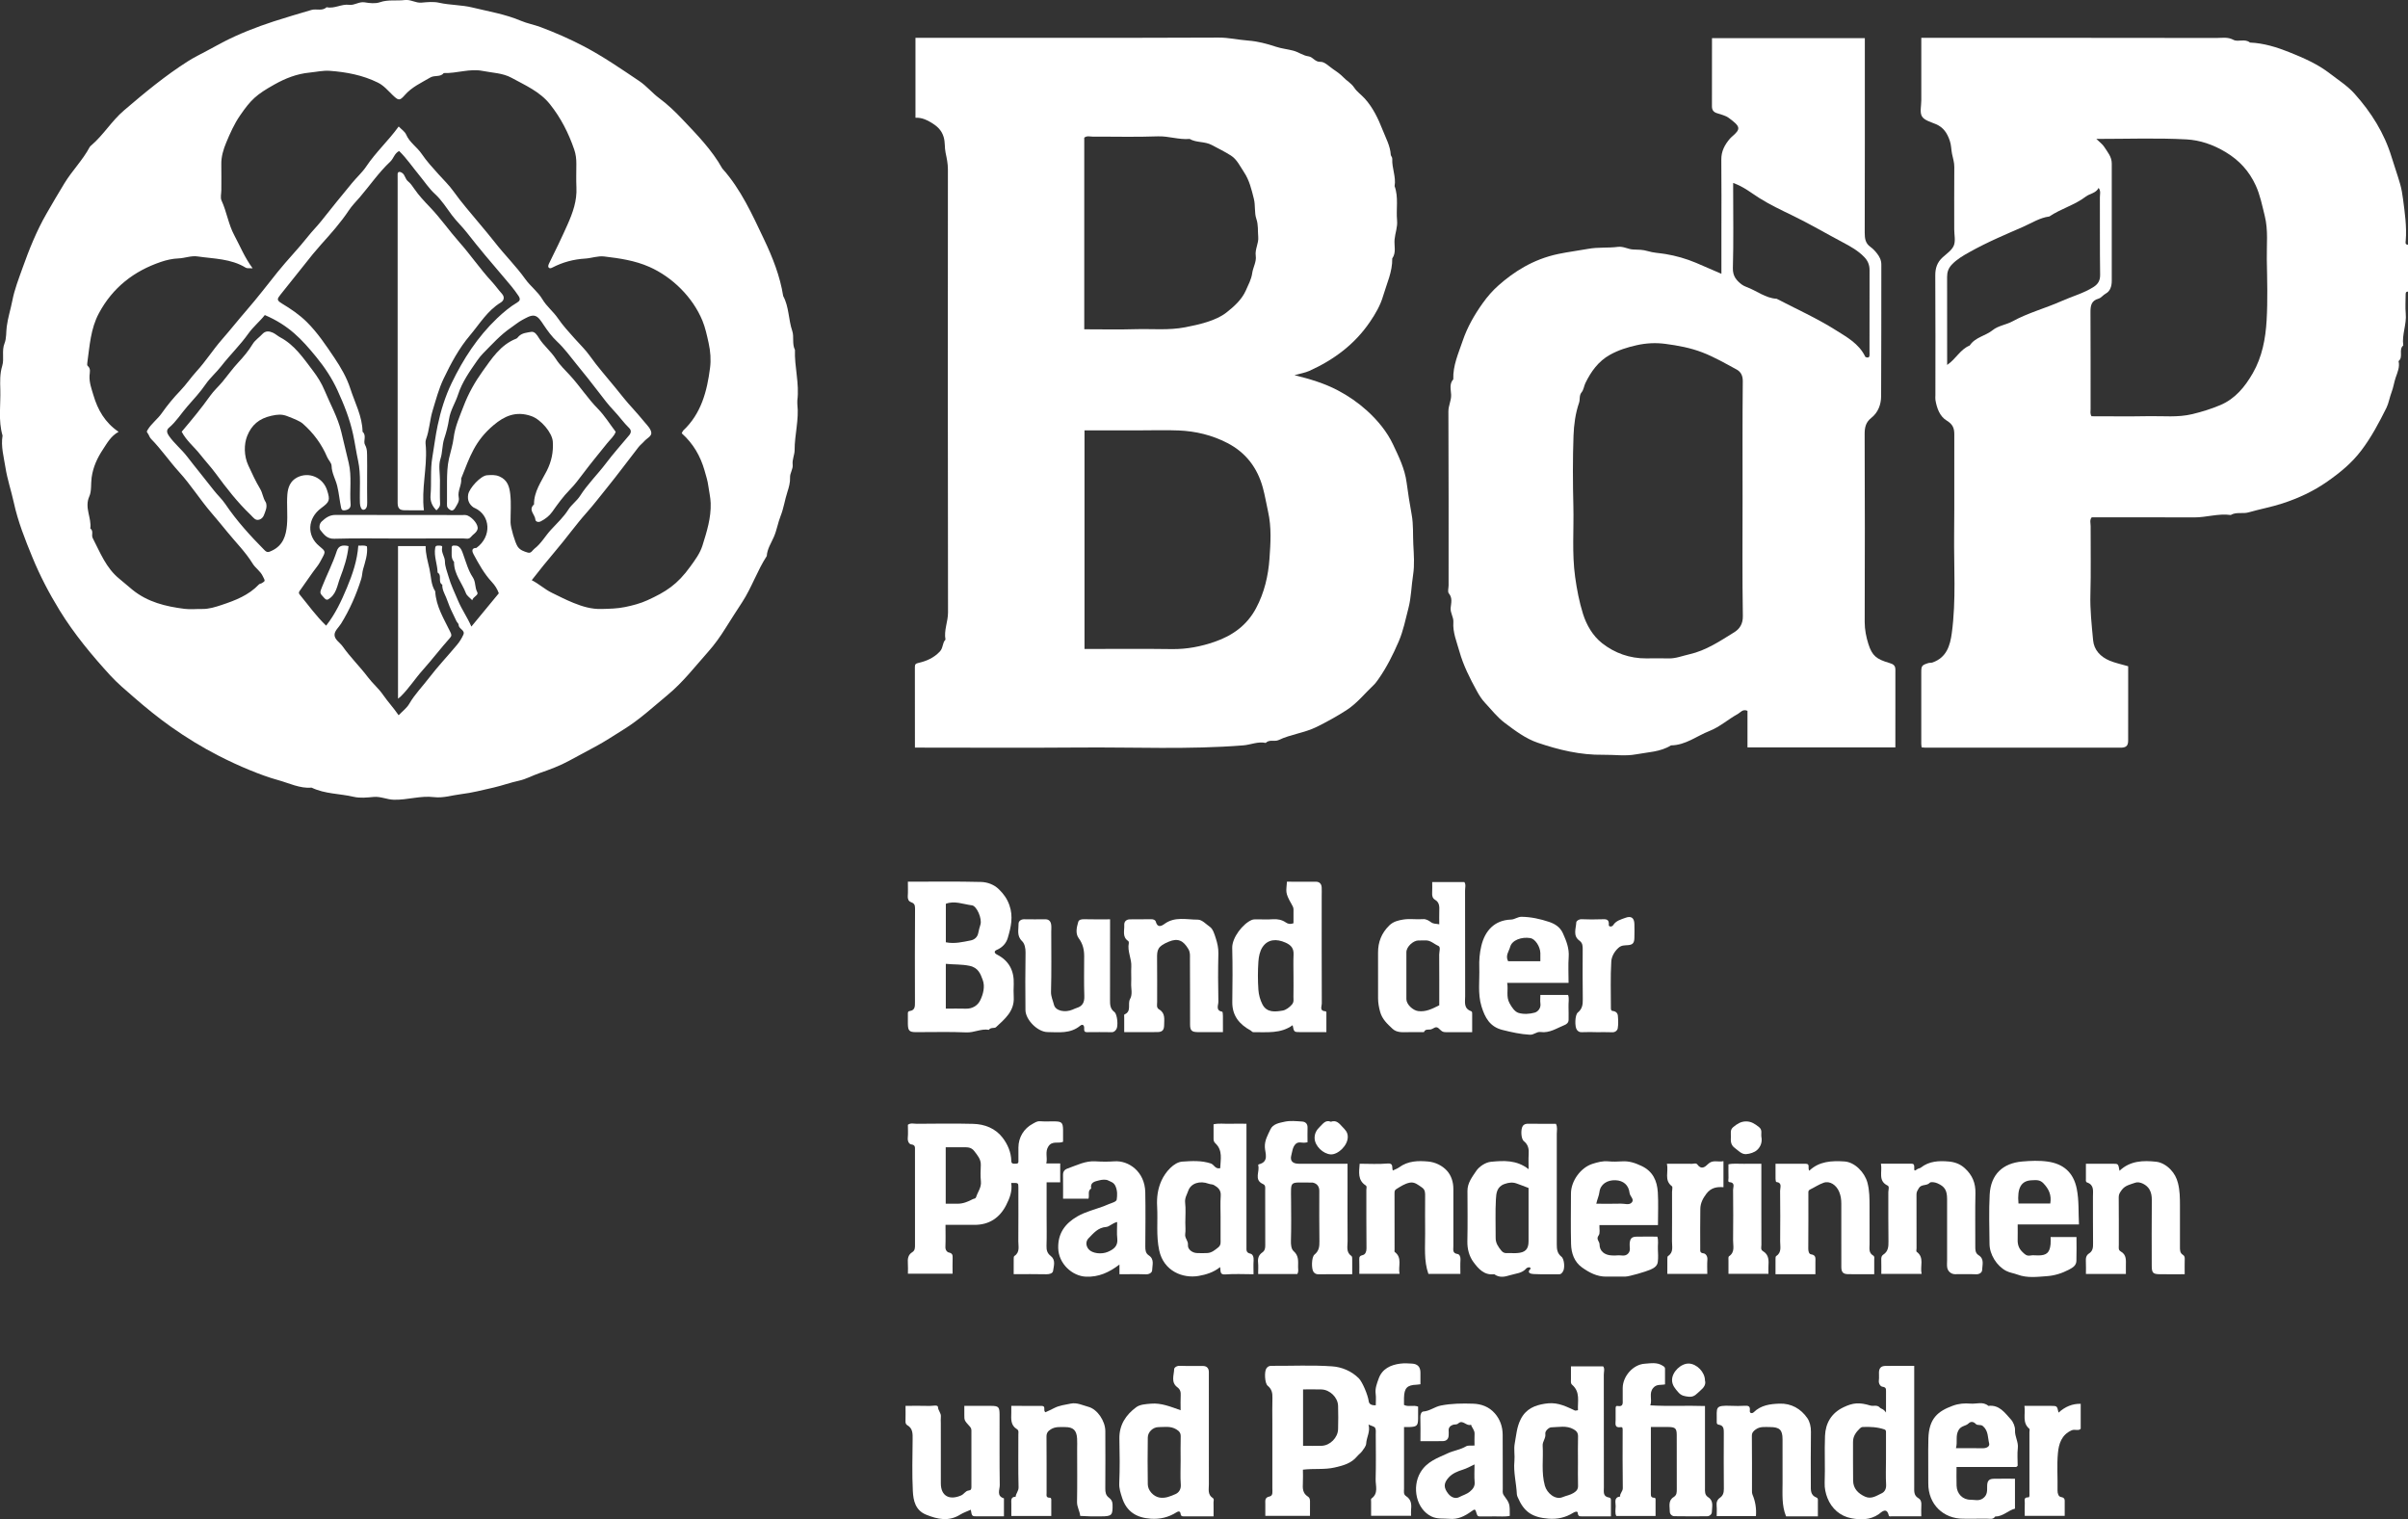 <svg xmlns="http://www.w3.org/2000/svg" id="Ebene_2" viewBox="0 0 1023.12 645.53"><rect x="0" y="0" width="1023.12" height="645.53" fill="#333333" stroke="none"/><defs><style>.cls-1{fill:#fff;}</style></defs><g id="Ebene_1-2"><path class="cls-1" d="m1023.12,123.93c-.99-.08-1,.61-1,1.29,0,2.66-.21,5.34.04,7.98.45,4.61-1.71,8.97-1.05,13.57-2.13,1.78.16,4.89-2,6.66.6,2.49-.47,4.82-1.22,6.99-.71,2.06-.97,4.22-1.76,6.25-.83,2.16-1.2,4.63-2.16,6.58-3.12,6.26-6.37,12.44-10.66,18.1-4.07,5.38-9.08,9.47-14.48,13.25-5.87,4.11-12.27,7.09-19.11,9.31-4.74,1.54-9.62,2.42-14.38,3.79-2.38.69-5.16-.3-7.54,1.11-5.26-.74-10.34,1.05-15.56,1.02-14.48-.07-28.96-.03-43.5-.03-.97,1.12-.46,2.49-.46,3.73-.05,9.65.18,19.31-.1,28.95-.19,6.57.55,13.06,1.15,19.55.38,4.16,3.17,7.04,6.95,8.64,2.41,1.02,5.03,1.54,7.95,2.4v14.6c0,5.66.03,11.31-.01,16.97-.01,2.16-.77,2.91-2.83,3.03-.5.03-1,0-1.5,0-27.29,0-54.59,0-81.88,0-.47,0-.94-.08-1.53-.13-.06-.53-.16-1-.16-1.46,0-10.15-.01-20.3,0-30.45,0-2.72.25-3.04,2.96-3.9.6-.19,1.21-.04,1.88-.28,5.9-2.12,7.4-7.09,8.13-12.47,1.88-13.96.84-28,.99-42.01.15-14.14,0-28.28.07-42.43.01-2.67-.69-4.3-3.21-5.83-2.98-1.8-4.21-5.27-4.8-8.75-.11-.65-.02-1.33-.02-1.99,0-16.97.06-33.94-.05-50.91-.02-3.14.81-5.62,3.13-7.72,1.72-1.56,3.92-3.02,4.74-5.01.82-1.99.18-4.59.18-6.91,0-8.82-.04-17.64.03-26.45.02-1.96-.57-3.73-.96-5.59-.38-1.84-.3-3.69-.96-5.6-1.1-3.21-2.66-5.64-5.84-7.01-2.12-.91-4.92-1.6-5.96-3.29-1.04-1.69-.3-4.5-.3-6.82,0-8.78,0-17.57,0-26.58h5.16c40.11,0,80.22-.02,120.33.05,2.35,0,4.69-.51,7.15.8,1.97,1.05,4.85-.66,7,1.15,5.87.24,11.45,1.99,16.77,4.12,6,2.41,11.99,5,17.24,9.07,3.56,2.76,7.39,5.16,10.42,8.54,7.08,7.9,12.63,16.69,15.75,26.92,1.17,3.84,2.53,7.61,3.63,11.47.6,2.1.97,4.32,1.24,6.45.75,5.8,1.62,11.64,1.14,17.54-.06.71-.4,1.78.98,1.79v19.97Zm-132.43-64.92c1.48,1.45,2.63,2.25,3.32,3.34,1.41,2.2,3.25,4.21,3.24,7.13-.04,16.62-.04,33.25,0,49.87,0,2.25-.67,4.37-2.5,5.35-1.19.63-1.94,1.84-3.07,2.16-3.3.92-3.49,3.24-3.47,6.06.08,13.63.03,27.26.05,40.89,0,.95-.29,1.96.4,3.05,8.01,0,16.14.12,24.26-.04,6.19-.12,12.38.62,18.56-.87,4.09-.99,8.06-2.22,11.89-3.84,6.32-2.67,10.46-7.74,13.79-13.53,3.99-6.94,5.44-14.67,5.89-22.45.5-8.61.23-17.28.08-25.92-.11-6.18.66-12.39-.89-18.56-1.09-4.36-1.94-8.79-3.83-12.89-2.78-6.02-6.87-10.59-12.78-14.14-5.32-3.2-10.95-5.1-16.68-5.4-12.42-.66-24.89-.2-38.26-.2Zm-63.38,96.05c3.78-2.58,5.59-6.66,9.59-8.26,2.32-3.56,6.71-4.05,9.81-6.57,2.29-1.86,5.71-2.24,8.39-3.71,6.66-3.65,14.02-5.56,20.89-8.63,4.5-2.01,9.32-3.28,13.51-5.95,1.91-1.22,2.85-2.72,2.81-5.21-.16-10.98-.05-21.96-.1-32.94,0-1.26.47-2.63-.54-3.95-1.16,2.3-3.72,2.36-5.45,3.69-4.73,3.62-10.59,5.13-15.48,8.45-4.08.51-7.52,2.8-11.16,4.39-3.66,1.6-7.34,3.18-10.98,4.83-4.07,1.85-8.09,3.83-11.98,6.01-2.61,1.46-5.23,2.99-7.34,5.23-1.41,1.49-2,3.16-1.99,5.18.03,12.3.02,24.59.02,37.45Z"></path><path class="cls-1" d="m338.78,170.23c0,.5-.05,1,0,1.5.76,6.58-1.19,13-1.16,19.56,0,1.91-1.08,3.98-.83,6.07.24,1.99-1.21,3.55-1.11,5.58.1,2.01-.52,4.21-1.11,6.01-1.11,3.4-1.59,6.99-2.9,10.27-1.15,2.89-1.6,5.95-2.83,8.81-1.15,2.67-2.87,5.18-3.06,8.22-4.05,6.24-6.39,13.38-10.47,19.65-2.38,3.66-4.77,7.34-7.08,11.04-2.18,3.5-4.6,6.9-7.27,9.9-5.57,6.26-10.74,12.99-17.22,18.36-6.15,5.09-12.04,10.59-18.85,14.78-3.95,2.44-7.82,5.05-11.95,7.25-3.68,1.96-7.37,3.93-11.03,5.94-4.08,2.24-8.44,3.84-12.77,5.33-2.91,1-5.62,2.55-8.68,3.21-3.63.79-7.14,2.08-10.76,2.91-4.57,1.04-9.18,2.24-13.76,2.79-3.81.45-7.59,1.75-11.55,1.27-5.73-.71-11.31,1.27-17.07,1.11-2.95-.08-5.6-1.46-8.58-1.19-2.81.26-5.78.58-8.46-.05-5.93-1.4-12.22-1.17-17.85-3.89-5.04.41-9.55-1.91-14.19-3.19-4.1-1.12-8.19-2.66-12.18-4.29-4.41-1.8-8.75-3.82-13-5.99-7.08-3.61-13.86-7.77-20.35-12.35-5.5-3.89-10.72-8.14-15.82-12.58-3.45-3.01-6.98-5.94-10.06-9.31-7.88-8.62-15.35-17.63-21.47-27.57-4.44-7.21-8.4-14.81-11.61-22.63-3.09-7.53-6.13-15.13-7.89-23.24-1.08-4.95-2.78-9.93-3.55-14.9-.68-4.41-2-8.93-1.23-13.53-1.89-6.44-.76-13.04-.95-19.56-.1-3.36-.22-6.71.82-10.11.92-3.01-.32-6.34.99-9.59.84-2.1.61-4.7.92-7.05.49-3.79,1.67-7.4,2.39-11.09.9-4.64,2.67-9.17,4.27-13.67,2.84-7.99,5.99-15.85,10.23-23.23,2.48-4.32,5.01-8.61,7.6-12.87,3.29-5.41,7.82-9.89,10.78-15.47.15-.28.45-.49.7-.71,5.14-4.41,8.64-10.36,13.78-14.76,8.72-7.46,17.54-14.79,27.26-20.96,2.63-1.67,5.42-3.01,8.14-4.48,2.18-1.18,4.34-2.38,6.53-3.52,6.99-3.63,14.31-6.48,21.77-8.92,5.29-1.73,10.64-3.26,15.97-4.85,2.12-.63,4.59.61,6.51-1.17,3.3.75,6.29-1.46,9.58-1.02,2.26.3,4.18-1.46,6.59-1.05,2.1.36,4.51.62,6.44-.04,3.55-1.23,7.1-.51,10.61-.94,2.53-.31,4.6,1.33,7.09,1.1,2.48-.22,5.09-.49,7.47.05,4.69,1.05,9.56.89,14.15,2.02,6.9,1.69,13.96,2.82,20.62,5.65,2.62,1.12,5.65,1.66,8.38,2.69,6.19,2.33,12.27,4.98,18.14,8.05,8.31,4.34,16.02,9.67,23.78,14.88,3.08,2.07,5.5,5.08,8.5,7.3,3.58,2.65,6.74,5.7,9.77,8.9,6.19,6.54,12.53,12.96,16.97,20.92,7.94,8.84,12.74,19.6,17.74,30.11,3.63,7.62,6.8,15.59,8.14,24.08,2.51,4.62,2.2,9.98,3.86,14.87.84,2.46-.17,5.46,1.14,8.03-.27,7.21,1.97,14.31,1,21.55Zm-49.15,13.96c.33-.68.4-1.03.61-1.22,7.72-7.22,10.18-16.78,11.45-26.69.44-3.42.18-6.99-.62-10.61-.71-3.21-1.42-6.52-2.63-9.45-4.05-9.82-12.68-18.47-22.55-22.83-6.16-2.72-12.61-3.64-19.15-4.42-2.76-.33-5.4.73-8.08.89-4.97.3-9.57,1.54-13.94,3.8-.68.35-1.26.53-1.68-.12-.19-.3-.08-.94.11-1.32,2.74-5.52,5.42-11.05,7.93-16.69,2.31-5.19,4.11-10.2,3.83-15.91-.16-3.32-.02-6.66-.03-9.99,0-2.08-.2-4.04-.91-6.11-2.4-6.99-5.68-13.43-10.29-19.22-4.31-5.41-10.51-8.05-16.33-11.24-3.78-2.07-8.15-2.1-12.25-2.92-5.51-1.11-11,1.08-16.55.9-1.47,1.85-3.85.79-5.73,1.89-3.82,2.25-7.86,4.04-10.88,7.52-2.14,2.46-2.67,2.3-5.13-.07-1.98-1.91-3.74-4.05-6.29-5.3-6.44-3.17-13.34-4.46-20.39-4.99-2.87-.21-5.75.47-8.59.75-5.5.54-10.25,2.43-14.95,5.06-7.69,4.31-9.97,6.43-14.61,13.18-2.49,3.63-4.23,7.57-5.89,11.56-1.2,2.89-2.11,5.91-2.06,9.14.06,3.66.01,7.32.01,10.98,0,1.5-.49,3.22.09,4.45,2.21,4.78,2.91,10.09,5.41,14.74,2.45,4.56,4.37,9.4,7.79,14.04-1.38-.1-2.32.11-2.91-.25-6.31-3.88-13.54-3.77-20.49-4.79-2.75-.4-5.41.74-8.08.84-2.62.1-5.17.7-7.44,1.47-11.49,3.89-20.51,10.88-26.38,21.81-3.55,6.62-3.92,13.81-4.92,20.94-.07.47-.14,1.21.12,1.42,1.46,1.19.89,2.79.81,4.16-.16,2.95.85,5.62,1.66,8.33,1.83,6.2,4.9,11.64,10.69,15.54-3.29,1.8-4.89,4.82-6.63,7.45-2.36,3.55-4.22,7.47-4.83,11.99-.37,2.7.04,5.73-.99,8.02-2.16,4.82,1.05,9.09.43,13.62,1.52,1.05.34,2.75,1.02,4.07,3.18,6.16,5.67,12.73,11.32,17.3,1.87,1.51,3.67,3.13,5.54,4.65,6.5,5.28,14.16,7.11,22.13,8.12,2.46.31,4.99.02,7.49.06,2.9.05,5.65-.83,8.29-1.71,5.79-1.92,11.51-4.12,15.87-8.73.29-.31.87-.32,1.25-.56,1.6-.98,1.35-.92.33-3.02-1.04-2.14-3.09-3.36-4.25-5.24-3.03-4.95-7.16-9.01-10.77-13.46-2.24-2.75-4.54-5.52-6.86-8.23-4.76-5.56-8.69-11.84-13.61-17.24-4.15-4.56-7.61-9.68-11.93-14.07-.72-.74-.87-1.69-1.43-2.4-.51-.64-.42-.8-.01-1.48,1.62-2.7,4.24-4.54,5.97-7.03,2.4-3.44,5.08-6.65,7.94-9.63,2.49-2.6,4.47-5.58,6.89-8.22,3.87-4.22,6.96-9.14,10.74-13.46,3.62-4.13,7.02-8.44,10.61-12.58,4.54-5.22,8.72-10.7,13.04-16.09,4.16-5.18,8.84-9.94,12.95-15.16,1.81-2.3,3.9-4.34,5.69-6.62,4.27-5.43,8.65-10.76,13.03-16.09,1.96-2.39,4.32-4.47,6-6.99,4.06-6.06,9.45-10.97,13.79-16.99,1.19,1.25,2.62,2.15,3.17,3.43,1.44,3.38,4.61,5.26,6.6,8.21,2.05,3.03,4.62,5.85,7.13,8.63,2.16,2.39,4.54,4.69,6.4,7.3,3.44,4.83,7.36,9.26,11.12,13.81,2.16,2.61,4.42,5.24,6.48,7.89,4.14,5.33,8.97,10.06,12.9,15.57,2.16,3.03,5.36,5.37,7.23,8.53,1.84,3.1,4.65,5.23,6.65,8.16,2.06,3.02,4.65,5.84,7.14,8.63,2.15,2.41,4.55,4.69,6.4,7.31,3.32,4.71,7.18,8.98,10.79,13.44,2.44,3.01,4.85,6.11,7.53,8.98,1.73,1.85,3.36,3.89,5.04,5.85,1.11,1.3,2.54,2.76,2.75,4.3.22,1.58-1.92,2.45-2.97,3.67-.76.88-1.73,1.58-2.44,2.49-4.5,5.78-8.86,11.68-13.47,17.37-2.83,3.49-5.56,7.08-8.53,10.42-4.72,5.3-8.8,11.08-13.39,16.44-3.41,3.99-6.66,8.08-10,12.34,3.1,1.56,5.49,3.85,8.5,5.32,3.05,1.49,6.03,3.03,9.21,4.31,3.9,1.58,7.71,2.72,11.91,2.6,3.38-.09,6.71-.13,10.11-.84,3.24-.68,6.41-1.5,9.35-2.84,7.85-3.58,12.75-6.61,18.35-14.42,1.95-2.72,4.04-5.46,5.11-8.85,1.85-5.91,3.7-11.74,3.49-18.05-.08-2.43-.66-4.73-.97-7.09-.3-2.37-1.02-4.61-1.66-6.84-1.72-5.99-4.75-11.3-9.61-15.66Zm-77.7,67.87c-.66-1.86-1.66-3.39-2.99-4.82-3.22-3.47-5.51-7.62-7.74-11.76-.52-.97-1.16-2.69,1.21-2.68,6.68-4.87,6.03-13.94-.74-16.98-.14-.06-.3-.1-.42-.18-1.94-1.35-2.73-3.16-2.33-5.53.45-2.7,5.36-8.05,8.02-8.19,1.69-.09,3.38-.3,5.25.5,3.56,1.53,4.27,4.58,4.61,7.56.45,3.94.1,7.97.12,11.97.01,2.12,1.9,8.58,3,10.24,1.03,1.55,2.69,2.11,4.35,2.59,1.45.42,1.93-.99,2.8-1.65,2.9-2.21,4.61-5.45,7.05-8.07,2.54-2.74,5.33-5.36,7.31-8.47,1.44-2.27,3.65-3.74,5.02-5.89,3.2-5.02,7.47-9.16,11.03-13.88,3.1-4.11,6.55-7.95,9.85-11.91.86-1.03.96-2.12,0-3.04-2.35-2.26-4.2-4.97-6.42-7.29-2.37-2.48-4.46-5.22-6.48-7.89-3.06-4.05-6.28-8.02-9.47-11.94-2.65-3.25-5.14-6.73-8.27-9.65-2.21-2.05-4.04-4.57-5.73-7.09-1.11-1.65-2.26-3.65-4.01-3.89-1.6-.22-3.5.99-5.12,1.85-1.65.89-3.11,2.14-4.67,3.2-4.51,3.07-8.12,7.13-11.92,10.97-.88.89-1.67,1.88-2.42,2.95-3.21,4.62-6.46,9.16-8.22,14.6-1.14,3.51-3.25,6.59-3.83,10.44-.41,2.7-1.13,5.53-2,8.13-.97,2.89-.7,5.87-1.65,8.77-.88,2.71-.19,5.93-.19,8.92,0,3.33-.1,6.66.05,9.98.06,1.4-.73,2.08-1.55,2.89-1.79-1.78-2.72-3.85-2.5-6.44.46-5.34-.17-10.67.76-16.1.77-4.5,1.31-9.1,2.27-13.6,1.32-6.21,3.19-12.25,5.96-17.99,4.92-10.2,11.03-19.59,19.26-27.44,2.63-2.51,5.46-4.89,8.64-6.79,1.01-.6,1.44-1.33.46-2.79-1.86-2.8-4.07-5.35-6.2-7.84-5.36-6.25-10.67-12.53-15.72-19.02-2.01-2.57-4.4-4.8-6.33-7.37-2.31-3.06-4.31-6.37-7.16-8.97-2.54-2.32-4.41-5.21-6.57-7.82-2.94-3.55-5.51-7.39-8.72-10.5-2.01,1-2.34,3.18-3.75,4.5-4.87,4.57-8.65,10.1-12.96,15.14-1.56,1.82-3.32,3.56-4.63,5.54-3.47,5.24-7.64,9.89-11.8,14.52-2.39,2.66-4.67,5.47-6.83,8.25-3.43,4.4-7.01,8.68-10.44,13.07-1.38,1.77-1.76,2.34.53,3.73,3.83,2.3,7.51,4.78,10.68,7.93,4.55,4.52,8.08,9.83,11.65,15.12,2.79,4.14,5.31,8.5,6.81,13.15,1.94,6.03,5.1,11.77,5.2,18.33,1.86,1.61.15,3.97,1.04,5.55,1.06,1.89.84,3.73.89,5.63.06,2.33.01,4.66.01,6.99,0,3.99-.05,7.99.03,11.98.03,1.42-.28,2.91-1.63,3-.83.06-1.41-1.4-1.46-2.76-.22-6.02.52-12.03-.78-18.09-.79-3.66-1.32-7.42-2.11-11.13-1.4-6.55-3.86-12.7-6.62-18.73-2.35-5.15-5.45-9.82-9.07-14.24-6.1-7.45-11.56-13.39-21.83-17.79-2.14,2.74-4.9,4.92-7.02,7.91-3.44,4.86-7.81,9.06-11.47,13.78-2.11,2.71-4.76,4.96-6.66,7.73-2.29,3.33-5.01,6.27-7.63,9.24-2.69,3.05-4.82,6.59-7.98,9.25-1.12.94-.89,2.12,0,3.4,2.26,3.24,5.37,5.72,7.73,8.79,3.7,4.82,7.59,9.49,11.3,14.29,1.59,2.06,3.54,3.81,4.96,5.92,4.83,7.15,10.58,13.47,16.63,19.57,1.16,1.17,1.74.9,3.2.21,4.72-2.25,5.95-6.39,6.34-10.85.38-4.29-.16-8.66.17-12.97.22-2.9,1.18-5.75,4.18-7.28,5.01-2.55,10.99.02,12.72,5.49,1.34,4.23,1.07,4.88-2.52,7.54-5.89,4.36-6.18,11.75-.84,16.12,2.73,2.23,2.73,2.36,1.33,4.98-.66,1.23-1.27,2.47-2.16,3.62-2.51,3.23-4.73,6.68-7.14,9.99-.52.72-1.01,1.21-.29,2.08,3.65,4.41,6.96,9.12,11.2,13.16,3.95-5.01,6.5-10.56,8.82-16.1,2.39-5.7,4.41-11.62,4.84-17.89,1.34.07,2.49-.32,3.69.34.37,3.34-.76,6.54-1.65,9.67-.39,1.36-.35,2.75-.79,4.14-2.1,6.68-4.88,13-8.54,18.94-.98,1.59-2.78,3.05-2.8,4.78-.03,2.03,2.29,3.29,3.46,4.95,3.24,4.6,7.34,8.59,10.74,13.09,1.97,2.62,4.51,4.73,6.33,7.36,2.1,3.03,4.59,5.69,6.7,8.79,1.62-1.7,3.46-3.05,4.51-4.86,2.33-4.04,5.59-7.32,8.37-10.97,3.73-4.88,7.98-9.35,11.91-14.07,1.09-1.31,2.04-2.8,2.72-4.35.86-1.95-2-2.37-2-4.14,0-.53-.66-1.03-.94-1.59-.82-1.66-1.61-3.32-2.39-5-.77-1.68-1.31-3.45-2.03-5.15-.71-1.67-1.71-3.37-1.59-5.33-2.04-1.19.04-3.97-2-5.16-.06-3.55-1.66-6.95-1.01-10.57.17-.94.78-.86,1.44-.87.64,0,1.69-.06,1.51.7-.53,2.24,1.18,3.93,1.18,6.09,0,2.11.94,4.22,1.51,6.31.99,3.58,2.65,6.89,4.07,10.29,1.58,3.77,3.92,7,5.65,10.99,4.08-4.94,7.87-9.54,11.65-14.13Z"></path><path class="cls-1" d="m388.74,317.68c0-11.65.01-22.95-.02-34.25,0-1.2.31-1.5,1.58-1.79,3.39-.78,6.48-2.12,9.03-4.83,1.47-1.57,1.02-3.67,2.39-5.05-.73-3.95,1.09-7.63,1.08-11.57-.11-62.75-.09-125.5-.05-188.25,0-2.44-.49-4.74-.99-7.08-.46-2.16-.14-4.33-.81-6.63-.91-3.08-2.94-4.71-5.16-6.08-1.9-1.16-4.12-2.25-6.82-2.13V16.07h4.89c41.29,0,82.59.07,123.88-.1,4.28-.02,8.36.96,12.56,1.27,3.95.29,7.93,1.32,11.83,2.62,2.27.76,4.91,1.03,7.33,1.66,2.21.57,4.23,2.12,6.45,2.41,2.03.27,2.76,2.47,5.16,2.35,1.67-.09,3.49,1.82,5.16,2.97,1.57,1.08,3.2,2.18,4.5,3.55,1.47,1.56,3.41,2.54,4.65,4.44,1.16,1.77,3.05,3.05,4.5,4.65,3.5,3.88,5.71,8.56,7.58,13.33,1.34,3.43,3.23,6.74,3.46,10.58.03.45.67.99.63,1.71-.21,3.9,1.68,7.62.99,11.57,1.75,4.76.59,9.72,1.05,14.56.27,2.83-.81,5.38-1.06,8.08-.25,2.7.81,5.57-.99,8.08.12,5.64-2.31,10.62-3.85,15.86-1.22,4.17-3.32,7.73-5.65,11.14-6.44,9.48-15.34,16.11-25.72,20.78-1.81.81-3.84,1.13-6.32,1.82,6.7,1.66,12.75,3.48,18.39,6.45,4.51,2.37,8.63,5.21,12.43,8.65,4.6,4.18,8.52,8.94,11.1,14.43,2.41,5.11,4.97,10.27,5.73,16.12.6,4.55,1.33,9.13,2.15,13.62.78,4.28.47,8.43.69,12.62.22,4.32.57,8.73-.09,12.96-.74,4.72-.79,9.57-1.98,14.14-1.24,4.76-2.17,9.63-4.17,14.24-2.42,5.59-5.09,10.95-8.6,15.94-.65.92-1.31,1.84-2.1,2.58-3.8,3.6-7.06,7.77-11.55,10.64-4.06,2.6-8.22,4.9-12.56,7.05-5.22,2.58-11,3.12-16.18,5.59-1.68.8-3.92-.41-5.48,1.22-3.3-.71-6.36.79-9.57,1.04-23.16,1.84-46.35.72-69.53.91-23.14.19-46.29.04-69.93.04Zm72.06-41.95c12.56,0,24.86-.13,37.15.05,6.31.09,12.36-1.09,18.2-3.12,7.46-2.59,13.62-6.92,17.52-14.23,3.55-6.63,5.19-13.81,5.71-21.02.47-6.6.92-13.34-.6-20.07-.75-3.33-1.3-6.78-2.21-10.1-2.31-8.46-7.2-14.95-15.09-19.02-6.5-3.36-13.47-5.04-20.73-5.33-5.48-.22-10.98-.04-16.47-.04h-23.49v92.88Zm-.11-135.82c7.51,0,14.66.17,21.8-.05,7.02-.21,14.03.56,21.09-.81,5.85-1.13,12.96-2.74,17.42-6.2,3.34-2.59,6.66-5.62,8.34-9.45,1.01-2.31,2.34-4.7,2.71-7.37.34-2.47,1.86-4.79,1.5-7.33-.41-2.85,1.32-5.32,1.05-8.08-.24-2.54.1-5.01-.8-7.64-.9-2.6-.33-5.64-1.06-8.54-.99-3.95-1.91-7.87-4.17-11.26-1.67-2.5-2.99-5.45-5.57-7.09-2.59-1.65-5.39-3.02-8.11-4.47-3.03-1.63-6.53-.9-9.43-2.59-4.58.41-8.95-1.28-13.58-1.1-9.14.35-18.31.08-27.47.13-1.24,0-2.62-.5-3.73.44v81.42Z"></path><path class="cls-1" d="m731.4,116.32v-17.55c0-10.32.07-20.63-.04-30.95-.04-3.6,1.48-6.39,3.7-8.96.22-.25.45-.49.71-.71,4.13-3.47,3.69-4.39-1.25-8.06-1.43-1.06-3.38-1.44-5.12-2.04-1.42-.49-2.02-1.35-2.02-2.89.04-9.62.02-19.23.02-28.96h64.94v4.3c0,26.12.03,52.25-.05,78.37,0,2.46.27,4.49,2.42,6.03,1.07.76,2.01,1.77,2.82,2.81,1.07,1.37,1.83,2.85,1.82,4.74-.05,18.64.04,37.27-.09,55.91-.02,3.52-1.27,6.9-4.19,9.2-2.32,1.83-2.82,4.02-2.81,6.87.11,26.62.1,53.24.02,79.87,0,3.25.64,6.39,1.58,9.35,1.6,4.99,3.41,6.41,8.89,8.02,1.67.49,2.57,1.06,2.57,2.86-.03,10.95-.01,21.91-.01,33.01h-62.83v-15.53c-2.03-.9-3,.73-4.06,1.31-4.1,2.24-7.72,5.54-12,7.21-5.43,2.12-10.23,6.1-16.43,6.16-4.54,2.83-9.87,2.87-14.86,3.81-4.5.85-9.29.12-13.95.19-9.63.15-18.87-2.07-27.85-5.13-5.14-1.75-9.6-5.13-13.99-8.43-3.23-2.43-5.63-5.6-8.35-8.48-1.39-1.47-2.51-3.24-3.49-5.03-2.96-5.41-5.77-10.93-7.43-16.88-1.13-4.06-2.87-8.06-2.56-12.41.15-2.15-1.35-3.85-1.15-6.09.18-1.97.89-4.16-.79-6.14-.57-.68-.09-2.25-.09-3.42,0-24.63.05-49.25-.08-73.88-.01-2.49,1.26-4.6,1.16-7.08-.09-2.18-.88-4.6.92-6.57-.21-5.82,2.18-10.99,3.98-16.32,1.96-5.79,4.94-11,8.48-15.97,2-2.82,4.24-5.39,6.79-7.64,6.27-5.53,14.43-11.04,25.43-13.33,4.2-.88,8.45-1.39,12.63-2.16,4.26-.78,8.44-.3,12.6-.84,2.4-.31,4.33,1.04,6.58,1.12,2.04.07,4.01.03,6.16.69,2.27.71,4.98.81,7.5,1.23,4.47.74,8.78,1.98,12.94,3.72,3.4,1.43,6.78,2.92,10.79,4.66Zm8.99,96c0-16.8-.08-33.61.09-50.41.02-2.41-.94-4-2.59-4.9-4.73-2.56-9.38-5.26-14.47-7.24-5.18-2.01-10.55-2.98-15.89-3.68-3.89-.51-7.97-.36-12.1.57-4.05.91-7.76,2.07-11.35,4.06-5,2.77-8.1,7.18-10.49,12.08-.55,1.14-.75,2.87-1.54,3.8-1.21,1.43-.62,3.07-1.14,4.55-1.54,4.46-2.18,9.28-2.35,13.97-.36,9.97-.3,19.97-.06,29.94.24,10.01-.64,20.01.75,30.06.74,5.35,1.75,10.6,3.33,15.66,1.5,4.79,4.19,9.41,8.14,12.51,5.36,4.2,11.75,6.49,18.76,6.44,3.16-.03,6.33-.07,9.49.01,3.07.08,5.85-1.09,8.76-1.74,7.15-1.6,13.06-5.63,19.09-9.35,2.31-1.42,3.75-3.54,3.69-6.94-.27-16.47-.12-32.94-.12-49.41Zm-4-134.6v2.31c0,11.3.2,22.61-.12,33.9-.09,3.38,1.53,5.22,3.71,6.91.48.37,1.31.81,2.02,1.07,4.34,1.56,8.04,4.76,12.88,5.03,8.34,4.34,16.98,8.22,24.91,13.21,4.73,2.97,10.06,5.83,12.71,11.38.1.21.53.29.83.36.62.14.91-.26.98-.78.07-.49.01-1,.01-1.49,0-11.63-.02-23.27.02-34.9,0-2.22-.76-3.98-2.29-5.55-2.57-2.66-5.77-4.45-8.95-6.13-7.22-3.83-14.27-7.97-21.64-11.54-4.71-2.28-9.46-4.53-13.95-7.35-3.38-2.12-6.53-4.79-11.14-6.42Z"></path><path class="cls-1" d="m584.54,597.07c0-1.61.17-3.27-.04-4.87-.32-2.34.56-4.47,1.28-6.49,1.48-4.13,5.06-5.82,9.18-6.34,1.64-.21,3.33-.12,4.99-.01,2.4.15,3.55,1.42,3.57,3.78.01,1.64,0,3.27,0,5-.67.08-1.13.16-1.59.18-4.06.14-5.27,1.38-5.39,5.56-.03.99,0,1.99,0,3.03,1.84.97,3.9-.07,5.99.72,0,1.72.03,3.52,0,5.32-.06,2.73-.61,3.24-3.5,3.35-.66.03-1.33,0-2.48,0v5.3c0,6.99,0,13.98,0,20.97,0,1.11-.34,2.33.9,3.12,2.1,1.34,2.34,3.38,2.1,5.62-.09.82-.01,1.65-.01,2.71h-16.98c0-1.96,0-3.92,0-5.89,0-.49-.13-1.25.11-1.42,3.15-2.2,1.74-5.45,1.82-8.24.18-6.32.07-12.64.05-18.97,0-.97.16-2.12-.28-2.86-.38-.63-1.54-.8-2.8-1.38.86,2.94-.83,5.34-.99,8.06-.06,1.11-1.02,2.23-1.73,3.24-.57.8-1.44,1.38-2.08,2.15-2.5,3.01-5.78,3.92-9.55,4.78-4.42,1.01-8.75.35-13.52.93,0,1.85.09,3.8-.02,5.74-.13,2.21-.07,4.29,2.06,5.64,1,.63.99,1.59.97,2.6-.04,1.82-.01,3.63-.01,5.65h-18.98c0-1.73-.02-3.37,0-5.01.02-1.38-.38-2.79,1.83-3.24,1.54-.31,1.16-2.13,1.16-3.42,0-9.32,0-18.64,0-27.95,0-3.49-.08-6.99.03-10.48.07-2.08-.27-3.78-2.02-5.2-1.25-1.02-1.48-6.03-.55-7.34.46-.66,1.04-1.11,2.04-1.11,8.65.06,17.34-.39,25.95.22,4.02.28,8.18,1.97,11.3,5.1,1.47,1.47,3.83,6.98,4.2,9.74q.24,1.81,3,1.7Zm-30.89,17.23c2.93,0,5.42.07,7.9-.02,3.57-.12,6.88-3.45,6.98-7.05.09-3.31.1-6.63,0-9.94-.11-3.57-3.46-6.83-7.07-6.95-2.6-.08-5.2-.02-7.81-.02v23.97Z"></path><path class="cls-1" d="m429.65,502.65c.55,3.41-.68,6.52-2.17,9.42-2.75,5.36-7.19,8.34-13.39,8.34-3.98,0-7.96,0-12.36,0,0,3.17.09,6.28-.04,9.39-.05,1.25.67,2.19,1.41,2.34,1.5.31,1.71,1.03,1.66,2.32-.09,2.15-.02,4.31-.02,6.69h-18.98c0-1.47.09-2.94-.02-4.4-.14-1.91.07-3.61,1.87-4.73,1.14-.7,1.17-1.81,1.16-3.02-.03-13.47-.02-26.94-.01-40.42,0-1.15.18-2.12-1.59-2.36-.98-.13-1.59-1.42-1.46-2.8.17-1.81.04-3.65.04-5.53,1.17-.89,2.54-.41,3.8-.42,7.99-.05,15.98-.18,23.96.03,4.89.13,9.44,1.92,12.46,5.85,2.14,2.79,3.64,6.17,3.72,9.9.03,1.25.79,1.19,1.64,1.17.66-.02,1.37.06,1.38-.91,0-2-.01-3.99,0-5.99.04-4.3,2.31-8.06,6.11-10.07.96-.51,1.8-1.16,3.08-1.06,2.15.17,4.32,0,6.48.06,2.74.06,3.25.63,3.3,3.56.03,1.66,0,3.31,0,5.11-1.97.88-4.6-.56-6.22,1.93-1.55,2.38-.29,4.74-.9,7.26h5.91v8.04h-5.78v14.49c0,4.16.1,8.32-.04,12.47-.06,1.8.31,3.17,1.76,4.29,2.27,1.76,1.31,4.23,1.03,6.38-.13,1.01-1.49,1.45-2.83,1.42-4.48-.11-8.97-.04-13.91-.04,0-2.13-.01-4.24.01-6.34,0-.47,0-1.18.26-1.36,2.49-1.61,1.68-4.1,1.7-6.3.06-7.65.03-15.3.02-22.95,0-1.86-.04-1.86-3.04-1.79Zm-27.84,8.78c1.93,0,3.42-.02,4.91,0,2.43.05,4.55-.86,6.65-1.96.52-.27,1.1-.06,1.39-.94.72-2.2,2.3-4.05,2.01-6.65-.26-2.29-.1-4.63-.04-6.95.06-2.44-1.4-4.04-2.76-5.84-1.36-1.8-3.04-1.64-4.83-1.64-2.44,0-4.88,0-7.32,0v23.97Z"></path><path class="cls-1" d="m385.74,374.61c10.5,0,20.79-.16,31.07.11,2.7.07,5.53,1.07,7.64,3.15,1.94,1.9,3.43,3.91,4.41,6.67,1.76,4.93.66,9.44-.68,13.99-.68,2.31-2.35,4.08-4.74,5.09-1.12.47-1.05,1.33.15,1.94,5.16,2.64,7.34,6.92,7.13,12.59-.07,1.83-.1,3.67,0,5.49.35,5.97-3.81,9.31-7.56,12.8-.6.56-2.24-.05-3,1.1-3.28-.57-6.25,1.25-9.58,1.1-7.14-.33-14.31-.08-21.47-.11-2.77-.01-3.31-.63-3.37-3.48-.02-1.33,0-2.66,0-3.99,0-.65-.14-1.36.79-1.5,2.24-.32,2.23-1.93,2.22-3.67-.03-13.31-.06-26.62.04-39.93.01-1.58-.42-2.21-1.84-2.72-.88-.32-1.33-1.27-1.25-2.44.14-1.96.04-3.93.04-6.17Zm16.12,53.93c3,0,5.8-.06,8.59.02,2.71.07,4.9-1.35,5.95-3.4,1.35-2.66,2.2-6,1.14-8.82-.91-2.43-1.81-5.19-5.57-5.98-3.41-.72-6.65-.5-10.11-.85v19.04Zm.01-28.19c3.71.75,7.14-.12,10.58-.79,1.72-.34,2.9-1.51,3.2-3.17.22-1.25.58-2.39.93-3.58.75-2.54-1.59-7.91-3.61-8.16-3.73-.46-7.43-2.08-11.1-.65v16.35Z"></path><path class="cls-1" d="m701.43,606.31c0,9.62.01,18.91-.01,28.19,0,1.11.03,1.86,1.52,1.86.66,0,.48,1.08.48,1.71.01,1.97,0,3.94,0,6.04h-16.68c-.66-1.26-.28-2.77-.27-4.2.01-1.6-.84-3.73,1.91-4.09-.18-1.34,1.14-2.12,1.12-3.55-.13-8.14-.07-16.28-.06-24.43,0-.64.1-1.61-.75-1.48-2.9.44-2.21-1.57-2.24-3.09-.03-1.49,0-2.99,0-4.49,0-.65-.08-1.58.82-1.42,2.46.44,2.22-1.13,2.19-2.65-.03-1.66-.02-3.32,0-4.99.04-4.98,4.39-9.99,9.37-10.31,2.5-.16,5.16-.74,7.61.85.62.4,1,.59,1,1.31,0,2.14,0,4.28,0,6.62-1.75.38-3.55-.22-5,1.48-1.97,2.32-.35,4.8-1.24,7.43,7.77.46,15.34.01,23.22.28v7.41c0,9.14,0,18.28,0,27.42,0,1.47-.18,2.94,1.37,3.93,2.45,1.56,1.59,4.1,1.55,6.29-.01.86-.88,1.78-2,1.78-4.65.04-9.31.06-13.96-.02-1.02-.02-1.9-.9-1.9-1.88,0-2.2-.84-4.73,1.66-6.26,1.37-.85,1.3-2.12,1.3-3.46-.02-7.64.01-15.29-.02-22.93-.01-2.77-.63-3.32-3.48-3.36-2.33-.03-4.65,0-7.5,0Z"></path><path class="cls-1" d="m801.33,600.17c0-3.79-.03-6.43.01-9.07.02-1.1-.06-1.7-1.5-1.91-.9-.13-1.74-1.34-1.54-2.76.16-1.14-.02-2.33.05-3.49.1-1.72.93-2.57,2.74-2.6,3.97-.06,7.94-.02,12.23-.02v5.02c0,15.46,0,30.92,0,46.39,0,1.82-.22,3.64,1.74,4.78,1.08.63,1.38,1.69,1.29,2.95-.11,1.47-.03,2.95-.03,4.77-4.26,0-8.37,0-12.48,0-.47,0-1.18.26-1.33-.35-.93-3.87-3.26-1.23-4.26-.54-3.69,2.56-7.88,2.43-11.68,1.72-4.63-.87-8.32-4.04-10.1-8.55-.77-1.96-1.29-4.17-1.2-6.53.25-6.64-.12-13.31.15-19.94.22-5.4,2.74-9.68,7.81-12.11,4.13-1.98,6.78-2.18,11.44-.76,1.34.41,2.92-.49,4.14.97.36.43,1.49.39,2.52,2.02Zm0,20.13c0-3.82,0-7.65,0-11.47,0-.64.11-1.25-.76-1.54-2.96-.98-5.99-1.13-9.07-1-.55.02-.9.26-1.26.6-1.65,1.59-2.94,3.31-2.92,5.78.04,5.48-.06,10.97.04,16.45.06,3.39,2.16,5.44,5.09,6.77,2.68,1.21,4.89-.42,7.07-1.44,1.28-.6,1.96-1.92,1.86-3.69-.21-3.48-.06-6.98-.06-10.47Z"></path><path class="cls-1" d="m649.48,496.78c0-2.6-.1-4.43.03-6.25.15-2.23-.11-4.13-2.05-5.69-1.27-1.01-1.35-5.06-.5-6.36.63-.96,1.53-1.05,2.58-1.03,3.82.05,7.65.02,11.54.02.75,1.4.37,2.9.37,4.34.03,15.64.04,31.28,0,46.92,0,2.05.19,3.79,1.98,5.21,1.28,1.02,1.53,5.07.61,6.33-.35.48-.7,1.13-1.52,1.12-3.66-.02-7.33.1-10.98-.09-.92-.05-3.19-.42-1.12-2.35-.21-.19-.45-.55-.63-.53-.44.06-1.01.17-1.27.48-1.81,2.13-4.44,2.13-6.82,2.87-2.41.75-4.62,1.22-6.82-.39-4.23.56-6.73-2.32-8.8-5.11-1.83-2.47-2.69-5.57-2.62-8.89.15-7.15.07-14.31.04-21.46-.01-3.35,2.06-5.94,3.71-8.41,1.26-1.89,3.97-3.67,6.2-3.89,5.35-.52,10.94-.91,16.08,3.14Zm0,7.98c-1.7-.65-3.4-1.35-5.15-1.95-1.71-.59-3.28-.4-5.09.24-3.3,1.17-3.51,3.97-3.65,6.44-.32,5.47-.07,10.98-.11,16.47-.02,2.24,1.14,3.85,2.48,5.48,1.2,1.46,2.71.83,4.11.96.83.07,1.67.06,2.49,0,3.51-.22,4.9-1.62,4.9-5.03.02-7.48,0-14.97,0-22.6Z"></path><path class="cls-1" d="m501.63,599.16c0-2.32-.09-4.32.03-6.31.09-1.44-.21-2.54-1.41-3.43-2.84-2.11-1.46-5.1-1.36-7.73.03-.65,1.09-1.44,2.34-1.39,3.32.13,6.65,0,9.98.07,1.48.03,2.35.9,2.41,2.43.04,1,0,1.99,0,2.99,0,14.96-.01,29.93.01,44.89,0,2.06-.61,4.34,1.67,5.8.67.43.29,1.23.3,1.85.05,1.82.02,3.65.02,5.93-4.29,0-8.55,0-12.82,0-.79,0-1.1-.3-1.2-1.12-.15-1.2-.96-1.09-1.76-.58-3.32,2.1-6.93,2.97-10.86,2.71-6.06-.4-10.35-2.97-12.24-8.97-.6-1.89-1.28-3.83-1.19-6.04.27-6.31.2-12.63.06-18.95-.13-5.88,2.76-10.18,7.16-13.43,1.61-1.19,4.15-1.32,6.31-1.5,4.31-.36,8.25,1.28,12.53,2.79Zm0,21.63c0-3.49-.07-6.99.03-10.48.04-1.54-.67-2.29-1.89-3.03-2.42-1.47-5.05-.95-7.59-.93-2.31.02-4.47,2.09-4.5,4.37-.1,6.65-.1,13.31,0,19.97.04,2.6,2.43,5.12,4.92,5.58,2.48.45,4.75-.55,6.87-1.48,1.37-.6,2.38-1.99,2.23-4.02-.25-3.31-.07-6.65-.07-9.98Z"></path><path class="cls-1" d="m546.8,374.61c4.09,0,8.21-.03,12.33.01,1.51.02,2.34.92,2.43,2.41.07,1.16.01,2.33.01,3.49,0,15.29-.02,30.58.04,45.87,0,1.19-1.1,3.16,1.55,3.28.54.03.4.81.4,1.29,0,2.46,0,4.91,0,7.56-3.92,0-7.55.01-11.18,0-2.58-.01-2.58-.03-3.16-2.94-5.08,3.69-10.92,2.89-16.62,2.97-.64,0-.8-.5-1.21-.72-4.83-2.63-7.89-6.3-7.81-12.15.11-7.64.17-15.29-.03-22.93-.11-4.33,4.51-10.33,8.35-11.91.71-.29,1.59-.22,2.39-.23,2.16-.03,4.33.12,6.48-.05,2-.15,3.9.23,5.45,1.3,1.1.76,1.98.88,3.36.41,0-1.87-.02-3.83.01-5.79.02-.85-.33-1.45-.75-2.19-3.03-5.27-2.28-5.41-2.04-9.66Zm2.78,39.96c0-2.98-.11-5.97.03-8.95.13-2.64-.99-4.04-3.38-5.11-3.93-1.76-7.57-1.46-9.81,1.89-1.14,1.71-1.61,4.07-1.75,6.18-.27,3.96-.27,7.96,0,11.92.14,2.11.74,4.34,1.71,6.22,1.87,3.65,5.54,3.19,8.69,2.63,1.23-.22,2.81-1.3,3.89-2.6.89-1.08.58-2.16.6-3.24.06-2.98.02-5.96.02-8.95Z"></path><path class="cls-1" d="m555.57,485.32c-.58.09-.74.11-.9.14-1.4.25-3.01-.62-4.22.64-1.25,1.3-1.37,3.14-1.79,4.73-.64,2.39.54,3.59,3.13,3.61,6.15.05,12.31.01,18.46.01h2.3v9.97c0,7.65-.04,15.3.02,22.94.02,2.2-.77,4.66,1.67,6.32.35.24.28,1.2.29,1.83.03,1.82.01,3.64.01,5.87-4.84,0-9.61-.03-14.37.03-.95.01-1.57-.34-2.08-1.01-.95-1.25-.87-6.32.4-7.34,1.92-1.55,2.15-3.41,2.11-5.66-.12-7.15-.04-14.3-.05-21.45,0-1.91-1.02-3.14-2.85-3.51-.16-.03-.33,0-.5,0-9.57.08-8.68-1.28-8.64,7.71.03,5.65.11,11.31-.06,16.96-.05,1.71.12,3.58,1.15,4.48,2.27,1.98,1.89,4.35,1.89,6.75,0,.95.29,1.96-.34,2.96h-16.63c0-1.65.13-3.29-.03-4.89-.19-1.82.29-3.22,1.79-4.27,1.04-.72,1.27-1.73,1.26-2.98-.05-7.81-.03-15.63-.03-23.44,0-.97.25-2.13-.87-2.62-4.13-1.81-1.27-5.4-2.11-8.03-.03-.09.14-.34.26-.37,4.49-1.09,2.69-4.76,2.58-7.27-.13-2.97,1.27-5.2,2.36-7.57,1.09-2.37,3.85-2.78,6.05-3.27,2.38-.53,4.97-.24,7.45-.07,1.37.09,2.32.94,2.28,2.56-.06,1.98-.01,3.97-.01,6.24Z"></path><path class="cls-1" d="m532.6,541.39c-4.26,0-8.1-.24-11.89.08-2.61.23-1.96-1.44-2.3-3.12-2.75,2.25-6.03,3.23-9.19,3.77-6.59,1.12-14.78-1.97-16.7-10.89-1.34-6.22-.52-12.39-.87-18.57-.22-3.86.23-7.54,1.9-11.18,1.58-3.46,5.2-7.7,8.79-7.94,4-.27,8.07-.54,12.09.78,1.47.48,1.83,2.49,4.02,2.02.11-3.67,1.23-7.55-2.12-10.65-.73-.68-.71-1.4-.71-2.22.01-1.83,0-3.66,0-5.79,2.2-.49,4.49-.16,6.74-.22,2.3-.06,4.61-.01,7.24-.01v5.02c0,15.79,0,31.59,0,47.38,0,1.29-.19,2.41,1.67,2.8,1.07.23,1.46,1.54,1.37,2.85-.13,1.81-.03,3.63-.03,5.85Zm-13.99-23.91c0-3.15-.17-6.32.06-9.45.18-2.42-1.21-3.58-2.93-4.55-.62-.35-1.46-.26-2.25-.56-3.61-1.37-7.52-.23-8.63,3.03-.51,1.5-1.54,3.05-1.32,4.99.33,2.78.08,5.63.08,8.45,0,1.66.19,3.34-.05,4.97-.25,1.73,1.34,2.77,1.17,4.58-.18,1.9,1.87,3.39,3.84,3.45,1.49.05,2.99.09,4.48-.01,1.82-.13,3.12-1.27,4.51-2.36,1.32-1.04,1.02-2.31,1.03-3.58.02-2.99,0-5.97,0-8.96Z"></path><path class="cls-1" d="m670.45,599.16c-.2-3.72,1.07-7.71-2.43-10.75-.77-.67-.54-1.49-.55-2.27-.03-1.81,0-3.62,0-5.62h13.67c.78.96.29,2.33.29,3.58.04,15.97.02,31.93.03,47.9,0,1.75-.49,3.81,2.1,4.25.95.16.9.75.9,1.41,0,2.13,0,4.26,0,6.6-4.23,0-8.2,0-12.16,0-1.03,0-1.82.1-1.94-1.46-.06-.84-1.13-.56-1.94-.05-3.18,2-6.68,2.79-10.44,2.5-6.96-.55-10.45-2.86-13.09-9.04-.19-.45-.38-.85-.4-1.33-.21-4.69-1.5-9.29-1.04-14.06.24-2.47-.32-5.05.13-7.46.65-3.49.84-7.02,2.57-10.41,2.26-4.43,6.05-5.89,10.26-6.55,4.45-.69,7.35.29,12.73,2.89.24.12.63-.05,1.32-.13Zm0,22.13c0-3.65-.07-7.31.03-10.96.04-1.53-.62-2.34-1.86-3.05-3.06-1.76-6.38-.9-9.56-.84-.9.02-2.65,1.5-2.48,2.69.29,1.97-1.25,3.29-1.13,5.08.35,5.67-.65,11.39.94,17.04.9,3.2,4.47,6.13,7.5,4.86,1.55-.65,3.27-.89,4.73-1.82,1.2-.76,1.9-1.52,1.86-3.05-.1-3.32-.03-6.64-.03-9.96Z"></path><path class="cls-1" d="m611.52,392.71c0-2.09-.05-3.88.01-5.66.06-1.85.11-3.62-1.79-4.75-1.1-.65-1.32-1.73-1.24-2.97.09-1.46.02-2.94.02-4.56h13.66c.76,1.04.29,2.4.3,3.66.04,14.95,0,29.89.04,44.84,0,2.4-.74,5.18,2.52,6.35.53.19.46.8.46,1.29,0,2.46,0,4.92,0,7.63-3.86,0-7.48-.01-11.1,0-.84,0-1.51-.1-2.2-.76-1.66-1.6-1.8-1.69-3.76-.59-1.12.63-2.81-.35-3.44,1.34-2.33,0-4.65-.04-6.98.01-2.26.05-4.61.21-6.37-1.44-2.19-2.06-4.4-4.03-5.28-7.28-.51-1.9-.84-3.7-.85-5.6-.02-6.48.01-12.95-.01-19.43-.02-4.51,1.45-8.29,4.72-11.54,1.74-1.73,3.89-2.21,5.93-2.55,2.75-.46,5.64.04,8.45-.18,1.47-.11,2.57.73,3.43,1.33,1.14.79,2.07.56,3.46.86Zm0,34.39c0-7.19.03-14.34-.03-21.49-.01-1.28.73-3.26-.35-3.72-1.83-.77-3.32-2.46-5.53-2.33-1,.06-2-.02-3,.02-2.27.08-5.05,2.73-5.06,4.95-.04,6.66-.04,13.31,0,19.97.01,2.27,2.76,4.77,4.98,5.08,3.21.44,5.88-.89,8.99-2.47Z"></path><path class="cls-1" d="m666.46,417.59h-26.09c.55,3-.56,5.81,1.02,8.67.99,1.8,2.22,3.62,3.85,4.11,2.1.63,4.68.47,6.84-.13,1.27-.36,2.71-1.83,2.42-3.87-.16-1.13-.03-2.29-.03-3.63h11.79c.54,1.49.1,3.3.18,5.05.09,1.83,0,3.66.03,5.49.02,1.19-.84,1.88-1.65,2.2-3.31,1.33-6.41,3.53-10.22,3-1.74-.24-2.8,1.24-4.59,1.15-4-.21-7.81-1.08-11.66-2.04-5.36-1.35-7.42-5.25-8.88-9.97-1.68-5.46-.76-11.04-.95-16.56-.1-3.05.13-6.03.85-9.1,1.57-6.68,5.77-11.02,12.58-11.25,1.73-.06,2.87-1.22,4.58-1.19,4.02.06,7.89.92,11.62,2.16,2.43.81,4.69,2.13,5.93,4.9,1.45,3.24,2.69,6.34,2.43,10.01-.25,3.47-.05,6.98-.05,11Zm-25.69-9.18h13.7c0-1.28.04-2.42,0-3.55-.11-2.79-2.25-5.94-4.2-6.28-3.72-.64-7.86.83-8.63,3.73-.5,1.86-2.16,3.74-.86,6.1Z"></path><path class="cls-1" d="m857.28,520.25c0,2.48.04,4.46-.01,6.43-.06,2.02.47,3.75,1.96,5.19.96.93,1.78,1.86,3.37,1.57,1.13-.21,2.32-.03,3.48-.04,3.51-.03,4.8-1.19,5.17-4.75.1-.96.02-1.94.02-3.08h10.99c0,3.27.08,6.7-.03,10.13-.06,1.99-1.52,2.87-3.19,3.75-2.94,1.55-6.18,2.54-9.28,2.75-4.12.29-8.39.91-12.59-.67-1.53-.58-3.3-.78-4.83-1.59-3.98-2.1-7-6.93-7.03-11.46-.04-6.98-.31-13.98.07-20.94.47-8.74,5.75-13.33,13.75-14.04,3.63-.32,7.37-.48,10.95.04,6.44.93,10.88,4.42,12.3,11.55,1,5.04.66,9.99.94,15.16h-26.03Zm13.85-8.9c.6-3.69-.64-6.2-2.92-8.6-1.56-1.64-3.24-1.34-4.96-1.28-4.5.16-6.24,3.25-5.63,9.88h13.51Z"></path><path class="cls-1" d="m626.5,614.16c0-1.7-.06-3.34.02-4.96.08-1.55-1.12-2.55-1.51-3.88-1.92.84-3.45-2.32-5.38-.57-.74.67-1.55.35-2.26.6-1.1.39-1.96,1.11-1.86,2.5.05.66.03,1.33,0,2-.05,1.54-.94,2.4-2.41,2.44-3.12.08-6.25.02-9.58.02,0-3.59.08-6.89-.04-10.19-.04-1.18.47-2.35,1.25-2.4,2.75-.19,4.82-2.02,7.5-2.55,4.55-.89,9.07-.92,13.6-.78,3.54.1,6.83,1.3,9.27,4.08,2.27,2.58,3.33,5.69,3.36,9.08.06,7.66,0,15.31.04,22.97,0,.93-.23,1.86.46,2.81,2.57,3.54,2.52,3.58,2.52,8.72-2.04.46-4.17.17-6.26.22-2.16.05-4.33,0-6.49.01-.73,0-1.04-.22-1.28-1.05-.65-2.25-.73-2.2-2.41-1-2.75,1.98-5.65,3.42-9.23,3.08-2.54-.24-5.1.2-7.59-1-6.5-3.13-8.41-12.45-4.71-18.71,2.78-4.71,7.38-6.15,11.63-8.14,2.45-1.14,5.31-1.49,7.77-2.95.86-.51,2.2-.23,3.58-.34Zm0,8.03c-1.89.93-3.31,1.7-4.94,2.22-2.14.68-4.4,1.54-6.04,3.34-2.19,2.41-2.2,4.32-.21,6.86,1.3,1.66,3.14,2.29,4.69,1.47,1.48-.78,3.18-1.22,4.5-2.32,1.29-1.07,2.23-2.2,2.05-4.13-.21-2.28-.05-4.6-.05-7.45Z"></path><path class="cls-1" d="m462.5,509.29h-10.82c0-3.43.04-6.73-.02-10.03-.02-1.52.62-2.34,2.06-2.84,3.83-1.34,7.47-3.28,11.74-3,2.65.17,5.33.2,7.98,0,5.98-.46,13,4.27,13.17,13.17.15,7.64.05,15.29.01,22.94,0,1.54.07,2.93,1.51,3.87,2.48,1.64,1.43,4.2,1.39,6.35-.01.88-1.18,1.73-2.62,1.68-3.63-.13-7.27-.04-11.26-.04v-4.12c-4.44,3.39-8.87,5.37-14.19,5.16-5.95-.24-11.66-5.57-11.83-12.1-.17-6.36,2.94-10.51,8.15-13.52,3.5-2.02,7.44-2.92,11.18-4.32.74-.28,1.43-.6,2.13-.88,1.28-.51,3.27-1.02,3.39-1.93.25-1.79.36-3.68-.5-5.68-.73-1.69-2.04-1.88-3.07-2.43-1.03-.55-2.67-.39-3.91-.06-1.68.45-3.89.73-3.37,3.46-1.62,1.02-.66,2.71-1.13,4.32Zm12.16,9.91c-2.08.47-3.29,2-4.65,2.1-3.51.25-5.37,2.66-7.49,4.8-1.31,1.32-1.18,3.31.07,4.72,1.52,1.73,5.39,2.22,8.09,1.07,2.53-1.08,4.42-2.48,4.03-5.73-.25-2.1-.05-4.26-.05-6.96Z"></path><path class="cls-1" d="m577.55,541.21c0-2.14.06-4.12-.02-6.1-.05-1.2.3-1.57,1.55-1.88.98-.24,1.54-1.4,1.52-2.79-.1-8.32-.04-16.63-.06-24.95,0-.62.36-1.42-.3-1.85-3.41-2.22-2.81-5.57-2.54-9.2,3.92,0,7.89.26,11.8-.09,2.73-.25,1.77,1.64,2.28,2.97.91-.45,1.9-.77,2.69-1.35,3.77-2.78,8.11-2.87,12.43-2.46,2.97.29,5.84,1.69,7.82,3.82,1.87,2.02,2.8,4.84,2.79,7.78,0,8.15-.01,16.3,0,24.45,0,1.36-.48,2.92,1.8,3.24.84.12,1.31,1.25,1.23,2.42-.14,1.96-.04,3.93-.04,6.02h-13.59c-1.99-5.61-1.34-11.5-1.39-17.32-.05-5.16-.02-10.31,0-15.47,0-1.48.14-2.92-1.38-3.94-1.58-1.07-3.08-2.43-5.13-2.04-2.15.41-3.98,1.65-5.82,2.8-.64.4-.68,1.02-.68,1.72.02,7.98.01,15.97.02,23.95,0,.33-.11.84.05.96,3.37,2.51,1.39,6.06,2.07,9.31h-17.1Z"></path><path class="cls-1" d="m816.48,541.25h-17.14c0-2.1.03-4.07-.02-6.04-.02-.87.07-1.64.85-2.15,2.07-1.34,2.25-3.32,2.21-5.59-.12-6.98-.03-13.96-.06-20.94,0-.95.54-2.4-.29-2.8-4.21-2.03-2.19-5.77-2.85-9.29,4.44,0,8.7.02,12.96-.01,1.24,0,1.17.76,1.2,1.61.03.61-.32,1.99,1.13.79.45-.37,1.21-.38,1.67-.74,3.54-2.8,7.69-2.96,11.87-2.59,2.49.22,4.78,1,6.81,2.85,3.22,2.94,4.61,6.33,4.51,10.65-.17,7.47-.03,14.96-.06,22.43,0,1.5-.07,2.95,1.44,3.9,2.52,1.59,1.52,4.16,1.46,6.32-.02.95-1.11,1.82-2.54,1.76-2.99-.12-5.98-.02-8.98-.04-1.68,0-3.13-1.27-3.34-3-.12-.98-.02-1.99-.02-2.99,0-8.64.02-17.28,0-25.92,0-3.83-1.07-5.36-4.11-6.71-1.15-.51-2.83-.68-3.25-.22-1.3,1.44-3.56.45-4.66,2.31-.51.87-.99,1.55-.98,2.61.04,7.64.02,15.29.02,22.93,0,.5-.21,1.28.03,1.45,3.45,2.5,1.36,6.09,2.13,9.41Z"></path><path class="cls-1" d="m446.68,644.11h-16.98c0-1.77-.02-3.41,0-5.05.03-1.37-.47-3.08,1.83-3.14.1-1.42,1.28-2.38,1.24-4.01-.19-7.48-.08-14.97-.09-22.45,0-.79.28-1.71-.6-2.24-2.76-1.67-2.46-4.37-2.4-7,.02-.82,0-1.64,0-2.9,4.33,0,8.6-.03,12.87.01,2.08.02.47,1.9,1.63,2.7,1.01-.48,2.34-1.05,3.61-1.72,2.25-1.19,4.75-1.46,7.17-1.96,2.61-.54,5.03.72,7.43,1.36,3.93,1.04,7.21,6.1,7.24,10.28.05,8.15.04,16.3-.01,24.45-.01,1.56.19,2.87,1.54,3.88.91.68,1.51,1.48,1.54,2.86.11,4.59-.23,5.06-4.84,5.08-1.5,0-3,.03-4.49,0-1.47-.03-2.94-.13-4.41-.19-.18-2.04-1.39-3.78-1.35-5.95.14-7.48.05-14.97.05-22.46,0-1.5.08-3-.02-4.49-.21-3.49-1.64-4.83-5.08-4.84-2.07,0-4.16-.26-6.1.96-1.22.77-1.84,1.57-1.82,3.09.07,7.98.03,15.97.04,23.95,0,.93-.35,2.02,1.33,2.01.81,0,.66.94.66,1.57,0,1.98,0,3.97,0,6.22Z"></path><path class="cls-1" d="m704.43,520.5h-24.86c-.08,1.61.39,3.46-.34,4.41-1.22,1.61.4,2.52.39,3.79-.02,2.9,2.2,4.56,5.08,4.69.83.04,1.67.09,2.49-.01,1.56-.19,3.29.68,4.64-.85,1.15-1.31.45-2.83.59-4.24.21-2.12.84-2.83,3-2.87,2.83-.05,5.65-.01,8.75-.01.57,1.68.16,3.49.24,5.25.08,1.82.19,3.68-.03,5.48-.21,1.73-1.56,2.61-3.13,3.29-1.95.85-8.96,2.95-10.74,2.96-2.66.01-5.32-.03-7.98.01-3.97.06-7.31-1.73-10.34-3.89-3.29-2.34-4.58-6.06-4.67-9.97-.17-7.14-.06-14.29-.04-21.44.01-5.35,4.14-11.05,9.19-12.63,2.12-.66,4.26-1.26,6.57-1.05,1.98.18,3.99.15,5.98.01,2.96-.2,5.51.67,8.19,1.93,4.91,2.3,6.66,6.34,6.97,11.2.28,4.46.06,8.95.06,13.94Zm-26.2-9.07c3.92,0,7.21.07,10.5-.03,1.57-.05,3.52.79,4.64-.56,1.1-1.32-.83-2.53-.99-3.97-.37-3.38-2.65-5.29-5.98-5.42-3.56-.14-6.43,1.72-6.83,5.03-.19,1.59-.9,2.97-1.34,4.96Z"></path><path class="cls-1" d="m772.36,644.26c-4.83,0-9.16,0-13.49,0-1.9-4.64-1.48-9.52-1.49-14.35-.02-6.15.01-12.31-.01-18.46-.01-3.92-1.25-5.12-5.31-5.13-2.07,0-4.23-.33-6.07,1-.91.66-1.67,1.34-1.65,2.76.09,7.82.04,15.64.05,23.45,0,.47.01.99.19,1.41q1.87,4.38,1.49,9.21h-16.67c0-1.48.11-2.95-.03-4.39-.14-1.46.22-2.57,1.44-3.42,1.34-.93,1.64-2.22,1.63-3.83-.08-7.82-.05-15.64-.02-23.45,0-1.69.11-3.4-2.12-3.74-.95-.15-.89-.76-.88-1.42.09-6.03-1.05-6.88,6.27-6.6,1.83.07,3.67.1,5.49-.02,1.6-.1,2.54.07,2.29,2.09-.15,1.19,1.04,1.26,1.66.65,3.08-3.02,7.03-3.52,10.96-3.65,4.98-.17,9.06,2.16,11.82,6.15,1.05,1.51,1.57,3.67,1.53,5.84-.13,7.48-.05,14.97-.05,22.46,0,2.17-.26,4.44,2.42,5.46.77.29.57,1.07.58,1.7,0,1.98,0,3.95,0,6.27Z"></path><path class="cls-1" d="m856.13,628.28v12.71c-2.86.69-5.08,3.36-8.42,3.34-.91,1.44-2.36.89-3.6.91-3.32.06-6.65,0-9.97.02-8.31.04-14.91-5.99-14.84-15.07.05-6.31-.12-12.63.04-18.94.22-8.66,4.11-11.68,10.34-13.98,2.51-.93,5.02-1.13,7.58-.91,2.53.22,5.26-1.03,7.57.96,4.65-.56,6.98,2.93,9.54,5.73,1.06,1.16,1.86,3.11,1.78,4.65-.14,2.67,1.51,4.9,1.19,7.57-.29,2.46-.06,4.98-.06,7.47-.11.12-.2.27-.33.36-.12.09-.28.18-.42.18-8.29,0-16.58,0-25.23,0,0,2.74-.07,5.35.02,7.96.11,3.42,2.57,5.99,5.98,5.96,1.72-.01,3.49.67,5.23-.59,1.99-1.44,1.75-3.32,1.78-5.29.03-2.16.79-2.99,2.79-3.03,2.96-.07,5.93-.02,9.03-.02Zm-25.08-12.98c4.19,0,7.81-.04,11.42.02,1.52.02,3.02-.73,2.69-2.01-.63-2.48-.28-5.33-2.61-7.37-1.05-.91-2.28-.1-3.1-.97-.95-1.02-2.14-1.09-3-.23-1.25,1.24-3.21.93-4.32,2.94-1.37,2.47-.31,4.8-1.08,7.63Z"></path><path class="cls-1" d="m771.36,541.38h-16.98c0-2.1-.01-4.2.01-6.31,0-.47-.02-1.19.25-1.36,2.5-1.6,1.7-4.09,1.72-6.3.06-7.15.07-14.31-.02-21.47-.02-1.36,1.06-3.44-1.65-3.76-.15-.02-.28-.86-.29-1.32-.03-1.99-.01-3.98-.01-6.41,4.31,0,8.58-.03,12.85.01,2.01.02.72,1.77,1.48,2.95,4.23-4.04,9.54-4.29,14.93-3.94,4.45.28,8.65,4.68,9.8,9.03.9,3.38.88,6.71.89,10.1.03,5.32,0,10.65.01,15.97,0,1.76-.49,3.7,1.52,4.87.7.41.46,1.17.46,1.79.02,1.97,0,3.93,0,6.15-3.86,0-7.49.04-11.12-.02-2.09-.03-2.84-.83-2.86-2.98-.04-5.99-.01-11.98-.01-17.97,0-3-.02-5.99,0-8.99.01-1.77-.21-3.4-.93-5.11-1.17-2.77-3.89-4.73-6.58-3.79-2.02.7-3.84,1.96-5.79,2.89-.79.38-.69.97-.69,1.61,0,7.82.03,15.64-.04,23.46-.01,1.13.28,2.33,1.17,2.45,2.25.31,1.85,1.82,1.86,3.22.02,1.64,0,3.28,0,5.22Z"></path><path class="cls-1" d="m519.61,438.52c-3.91,0-7.39.04-10.87-.01-2.4-.04-3.09-.73-3.1-3.23-.03-9.31.02-18.61-.05-27.92,0-1.39.18-2.7-.71-4.2-2.15-3.59-4.44-4.67-8.26-3.08-4.76,1.98-5.06,3.41-5,7.24.09,6.15.01,12.3.03,18.45,0,1.1-.41,2.38.86,3.12,2.7,1.57,2.12,4.2,2.11,6.6-.01,2.16-.77,2.98-2.82,3.01-4.62.06-9.25.02-14.14.02,0-2.17,0-4.14,0-6.1,0-.49-.1-1.33.09-1.41,3.2-1.31,1.23-4.48,2.39-6.54,1.18-2.08.37-4.5.48-6.76.12-2.32-.09-4.66.05-6.98.21-3.42-1.78-6.59-1.05-10.06.06-.26-.07-.72-.27-.86-2.63-1.76-1.54-4.45-1.67-6.79-.09-1.51.9-2.39,2.39-2.42,2.99-.07,5.99.03,8.98-.05.96-.03,1.83.3,2.03,1.04.71,2.64,2.31,1.97,3.68.96,4.4-3.24,9.41-1.81,14.16-1.82,1.83,0,3.5,1.93,5.12,3.04,1.33.91,1.95,3.09,2.52,4.83.68,2.1,1.17,4.23,1.11,6.55-.17,6.81-.14,13.63,0,20.44.03,1.46-1.31,3.75,1.66,4.26.19.03.26,1.18.27,1.81.03,2.15.01,4.3.01,6.88Z"></path><path class="cls-1" d="m409.72,597.32c4.09,0,7.74-.03,11.39,0,3.16.03,3.58.45,3.59,3.75.03,9.97-.07,19.94.08,29.91.03,1.91-1.51,4.63,1.78,5.63v7.64c-3.83,0-7.62.01-11.4,0-2.21,0-2.21-.03-2.69-2.8-1.49.68-3.07,1.19-4.44,2.04-4.87,3.06-9.65,2.04-14.53.06-4.6-1.87-5.44-6.01-5.65-10.02-.38-7.29-.14-14.62-.09-21.93.01-2.34.18-4.65-2.26-6.06-.61-.35-.79-.94-.77-1.68.06-2.12.02-4.25.02-6.55,3.6,0,6.9-.07,10.2.03,1.26.04,3.53-.58,3.58.47.07,1.59,1.39,2.56,1.23,4.06-.1.99-.02,1.99-.02,2.99,0,8.48-.03,16.95.01,25.43.02,5.32,3.62,7.24,8.59,5.09,1.29-.56,1.86-1.92,3.11-2.07,1.13-.14,1.29-.59,1.29-1.56-.03-7.98-.03-15.95,0-23.93,0-.71-.2-1.19-.68-1.73-2.35-2.59-2.33-2.61-2.33-4.92,0-1.15,0-2.3,0-3.87Z"></path><path class="cls-1" d="m928.21,541.39c-3.77,0-7.24.04-10.7-.01-2.73-.04-3.27-.62-3.27-3.57-.03-9.31-.05-18.61.03-27.92.01-1.66-.2-3.15-1.03-4.58-1.09-1.88-4.05-3.52-6.04-2.8-2.01.73-4.28,1.1-5.73,3.11-.69.96-1.27,1.72-1.26,3,.07,6.81.03,13.63.04,20.44,0,.96-.29,2.04.81,2.65,2.53,1.39,2.21,3.78,2.19,6.08-.01,1.13,0,2.27,0,3.49h-16.98c0-1.75.08-3.54-.02-5.32-.08-1.41.09-2.6,1.39-3.43,1.6-1.02,1.69-2.56,1.67-4.3-.09-6.65-.01-13.29-.05-19.94-.01-2.28.59-4.83-2.49-5.89-.73-.25-.49-1.13-.5-1.76-.01-1.97,0-3.94,0-6.19,3.99,0,7.77-.01,11.56,0,2.2,0,2.2.03,2.72,2.99,4.51-4.32,10.12-4.45,15.64-3.84,2.1.23,4.39,1.53,6.07,3.32,1.55,1.66,2.52,3.4,3.12,5.72.83,3.22.84,6.38.85,9.59.02,5.82.02,11.63,0,17.45,0,1.34-.09,2.64,1.27,3.48.6.37.78.94.76,1.68-.06,2.12-.02,4.24-.02,6.54Z"></path><path class="cls-1" d="m471.65,390.59c0,11.59.02,22.87-.02,34.15,0,2.01-.02,3.83,1.88,5.25,1.25.94,1.68,6.04.8,7.32-.43.63-.96,1.26-1.97,1.24-3.49-.06-6.98-.05-10.48-.01-1.23.01-1.26-.71-1.21-1.6.08-1.38-.68-1.98-1.73-1.11-4.17,3.44-9.08,2.72-13.86,2.67-4.17-.04-9.32-5.2-9.36-9.36-.07-8.14-.1-16.29.04-24.43.03-1.88-.4-3.82-1.47-4.84-2.38-2.27-1.45-4.9-1.5-7.39-.02-1.06.98-1.94,2.39-1.91,2.99.06,5.99.03,8.98.01,1.6-.01,2.32.95,2.5,2.35.13.98.02,1.99.02,2.99,0,8.48.14,16.96-.1,25.43-.06,2.07.82,3.75,1.25,5.54.65,2.65,4.72,3.45,7.93,2.07.56-.24,1.12-.52,1.71-.7,2.55-.77,3.35-2.43,3.26-5.08-.19-5.65-.07-11.3-.06-16.95,0-2.76-.57-5.22-2.29-7.55-1.53-2.07-.9-4.66-.23-6.98.27-.95,1.36-1.17,2.48-1.14,3.49.1,6.98.04,11.03.04Z"></path><path class="cls-1" d="m678.05,438.52c-2,0-4-.07-5.99.03-.96.05-1.57-.34-2.08-1.02-.95-1.26-.86-6.31.41-7.34,1.92-1.55,2.14-3.41,2.11-5.66-.12-6.98-.05-13.97-.04-20.95,0-1.49.07-2.88-1.39-3.93-2.86-2.07-1.47-5.08-1.34-7.72.03-.67,1.1-1.44,2.34-1.38,2.82.14,5.66.11,8.48.02,1.78-.05,3.21-.17,3,2.42-.07.82,1.33.9,1.85.09,1.24-1.94,3.3-2.42,5.21-3.13,2.41-.9,3.72,0,3.81,2.54.07,1.99.05,3.99,0,5.99-.05,2.2-.7,2.93-2.75,3.09-1.43.12-2.71-.04-4.05,1.17-1.81,1.63-2.9,3.83-3.01,5.74-.41,6.63-.15,13.29-.17,19.94,0,.56.17,1.06.68,1.1,1.34.11,2.19.84,2.29,2.07.15,1.81.23,3.68-.08,5.46-.12.67-1.02,1.59-2.28,1.53-2.32-.11-4.66-.03-6.98-.03Z"></path><path class="cls-1" d="m708.24,494.45c3.96,0,7.29-.03,10.61.02.79.01,1.79-.46,2.34.31,1.66,2.3,3.23,1.09,4.52-.2,2-2,4.28-.72,6.56-1.23v11.06c-2.75-.21-5.27.17-7.22,2.73-1.52,2-2.56,4.02-2.61,6.42-.11,5.65-.03,11.31-.04,16.96,0,.98-.18,1.81,1.4,1.99.93.11,1.76,1.24,1.64,2.67-.16,1.96-.04,3.94-.04,6.05h-16.98c0-1.98-.01-4.08.01-6.19,0-.47-.01-1.18.26-1.36,2.49-1.61,1.69-4.09,1.71-6.3.06-6.98.02-13.97.02-20.95,0-.83.35-2.12-.05-2.42-3.41-2.57-1.34-6.11-2.13-9.57Z"></path><path class="cls-1" d="m860.15,597.32c4.08,0,7.72-.01,11.36,0,2.51.01,2.51.03,3.13,2.87q4.26-3.88,9.42-3.75v10.58c-.88,1.09-2.48.07-3.88.7-4.29,1.91-5.42,5.74-5.79,9.55-.51,5.27-.06,10.64-.18,15.96-.03,1.36.44,2.65,1.45,2.81,1.69.27,1.63,1.16,1.6,2.35-.04,1.82,0,3.64,0,5.66h-16.98c0-1.89-.05-3.69.02-5.5.04-1-.6-2.43,1.48-2.36.65.02.49-1.08.49-1.72,0-8.65,0-17.31,0-25.96,0-.5.21-1.26-.03-1.46-3.11-2.57-1.59-6.08-2.09-9.74Z"></path><path class="cls-1" d="m734.4,541.22c0-1.98-.02-3.79,0-5.59,0-.64-.12-1.63.22-1.86,2.65-1.78,1.71-4.44,1.74-6.79.08-7.15.07-14.29,0-21.44-.01-1.22,1.03-3.1-1.59-3.3-.71-.05-.34-1.16-.36-1.77-.05-1.83-.02-3.66-.02-5.78,2.2-.49,4.49-.16,6.74-.22,2.3-.06,4.61-.01,7.24-.01v19.98c0,4.82-.02,9.64.02,14.46,0,.93-.44,2.04.68,2.7,2.6,1.54,2.45,4.02,2.31,6.53-.05.97,0,1.95,0,3.1h-16.98Z"></path><path class="cls-1" d="m724.41,586.51c.51,1.67-.46,3.05-1.96,4.31-1.47,1.24-2.5,2.89-4.97,2.61-1.72-.2-3.1-.41-4.3-1.78-1.39-1.58-2.77-3.1-2.75-5.36.02-3.42,3.8-7.07,7.16-6.95,3.32.13,6.79,3.58,6.83,7.17Z"></path><path class="cls-1" d="m565.46,476.61c2.38-.89,3.62.79,4.98,2.24,1.1,1.17,2.18,2.12,2.21,4.11.07,3.72-4.17,7.67-7.22,7.51-3.23-.17-6.71-3.52-6.87-6.76-.1-2.06.83-3.67,2.29-5.04,1.29-1.22,2.33-2.97,4.6-2.07Z"></path><path class="cls-1" d="m748.37,482.94c.48,2.25-.3,4.3-1.8,5.66-1.16,1.05-3.04,1.64-4.65,1.76-1.96.14-3.31-1.5-4.84-2.62-1.81-1.32-1.74-3.01-1.66-4.81.07-1.4-.45-2.86,1.02-4.07,1.64-1.36,3.26-2.41,5.48-2.4,2.22,0,3.82,1.11,5.47,2.43,1.5,1.21.79,2.7.99,4.06Z"></path><path class="cls-1" d="m180.11,216.81c-3.05,0-5.68.05-8.31-.02-2.07-.05-2.76-.84-2.85-3-.03-.66,0-1.33,0-2V77.09c0-1,.03-2-.01-2.99-.03-.58.2-1.02.71-1.06.42-.03.92.2,1.28.47,1.2.87,1.2,2.53,2.43,3.52,1.07.85,1.9,2.08,2.72,3.28,1.9,2.77,4.28,5.3,6.61,7.72,4.5,4.7,8.19,10.04,12.49,14.89,4.78,5.39,8.85,11.41,13.78,16.74,1.49,1.61,2.8,3.49,4.31,5.16,1.14,1.26,1.01,2.79-.52,3.72-5.67,3.45-8.94,9.05-13.07,13.94-4.72,5.59-8.07,11.88-11.18,18.37-2.07,4.33-3.27,8.96-4.67,13.54-1.24,4.05-1.36,8.31-2.83,12.29-.38,1.02-.12,2.31-.05,3.47.53,8.85-1.95,17.56-.84,26.67Z"></path><path class="cls-1" d="m261.6,183.46c-.64,1.86-2.29,3.2-3.59,4.82-3.49,4.35-7.05,8.64-10.4,13.11-1.72,2.29-3.5,4.66-5.54,6.72-2.83,2.86-5.14,6.11-7.46,9.38-1.19,1.68-2.86,2.99-4.79,3.99-1.32.68-2.31-.03-2.34-.71-.12-2.16-3.21-4.1-.58-6.46-.08-5.44,3.12-9.72,5.4-14.23,2.04-4.02,2.87-8.05,2.58-12.42-.26-3.87-5.06-9.41-9.03-10.84-6.71-2.4-11.68.07-16.08,3.77-8.04,6.76-10.1,13.39-13.82,22.7.33,2.77-1.64,5.24-1.04,8.07.36,1.7-.71,3.02-1.47,4.37-.38.69-1.12,1.5-1.99,1-.63-.36-1.44-.89-1.51-1.82-.05-.66-.01-1.33-.01-2,0-2.83-.03-5.66,0-8.49.04-3.22.12-6.38.84-9.6.65-2.89,1.61-5.8,1.96-8.65.6-4.93,2.6-9.3,4.3-13.75,1.97-5.18,4.76-10.14,7.99-14.63,3.9-5.42,7.61-11.3,14.35-13.92.43-.17.72-.67,1.08-1.02,1.44-1.41,3.44-1.52,5.2-1.85,1.57-.3,2.61,1.44,3.31,2.58,2.04,3.3,5.14,5.66,7.24,8.95,1.62,2.54,3.94,4.73,6,6.97,4.17,4.54,7.49,9.75,11.83,14.16,2.89,2.94,5.1,6.54,7.57,9.79Z"></path><path class="cls-1" d="m77.17,183.45c4.3-5.08,8.39-10.01,12.11-15.25,1.58-2.23,3.66-4.07,5.41-6.2,2.15-2.61,4.14-5.41,6.47-7.92,2.24-2.41,4.43-4.97,6.17-7.87,1-1.66,2.79-2.83,4.15-4.29,1.34-1.44,2.87-1.27,4.41-.59,1.14.51,2.13,1.45,3.18,2,6.15,3.27,9.85,8.88,13.87,14.15,1.97,2.58,3.74,5.43,4.97,8.41,2.41,5.82,5.58,11.35,7.08,17.54,1.06,4.4,2.11,8.81,3.16,13.2,1.41,5.92.33,11.76.82,17.6.13,1.61-.91,2.32-2.29,2.55-.75.12-1.48.2-1.75-1.05-.66-3.07-.9-6.2-1.66-9.27-.7-2.87-2.33-5.46-2.39-8.56-.03-1.24-1.33-2.4-1.87-3.68-2.35-5.54-5.83-10.23-10.33-14.2-1.26-1.11-3.68-2.06-6.66-3.22-2.33-.91-4.25-.7-6.73-.14-5.19,1.17-8.4,3.85-10.3,8.66-1.35,3.43-1.39,8.35.53,12.47,1.56,3.35,3.09,6.74,5,9.9,1.07,1.77,1.19,3.83,2.31,5.57.54.83.49,2.37.12,3.37-.58,1.53-.85,3.52-2.74,4.14-1.76.58-2.62-.96-3.66-1.95-5.64-5.36-10.36-11.47-14.97-17.73-1.98-2.69-4.37-5.25-6.45-7.9-2.57-3.28-5.93-5.91-7.93-9.75Z"></path><path class="cls-1" d="m169.11,296.84v-64.82h11.74c-.05,3.36.93,6.54,1.64,9.76.71,3.18.57,6.59,2.43,9.47.33,6.44,3.75,11.75,6.43,17.31.53,1.1.62,1.58-.17,2.47-3.98,4.47-7.61,9.23-11.6,13.7-3.2,3.58-5.81,7.71-9.26,11.11-.3.29-.64.54-1.21,1.01Z"></path><path class="cls-1" d="m169.43,228.8c-9.15,0-18.3-.17-27.43.1-3.12.09-4.44-1.91-5.9-3.71-.51-.63-.61-2.49.58-3.62,1.67-1.57,3.37-2.79,5.85-2.79,17.96.05,35.92.02,53.87.05.78,0,1.53-.13,2.38.26,2.28,1.06,4.58,3.98,4.12,5.72-.4,1.53-1.92,2.17-2.82,3.32-.88,1.13-2.13.64-3.22.64-9.14.04-18.29.02-27.44.02Z"></path><path class="cls-1" d="m148.09,232.04c-.48,4.8-1.98,9.26-3.62,13.52-1.23,3.21-1.53,7.24-5.28,9.22-.64.15-1.08-.35-1.53-.83-1.98-2.1-1.83-2.04-.71-4.88,1.97-4.99,4.48-9.76,6.12-14.88.7-2.2,2.27-2.81,5.02-2.16Z"></path><path class="cls-1" d="m200.65,255.05c-1.07-1.16-2.27-1.91-2.67-2.97-1.68-4.44-5.16-8.22-5.06-13.33-1.43-1.65-.93-3.66-1-5.56-.02-.66-.08-1.4.87-1.39.63,0,1.36-.02,1.86.28,1.29.77,1.74,2.28,2.19,3.54,1.2,3.33,2.11,6.77,4.09,9.75,1.26,1.9.75,4.21,1.85,6.22.72,1.31-1.66,1.77-2.15,3.46Z"></path></g></svg>